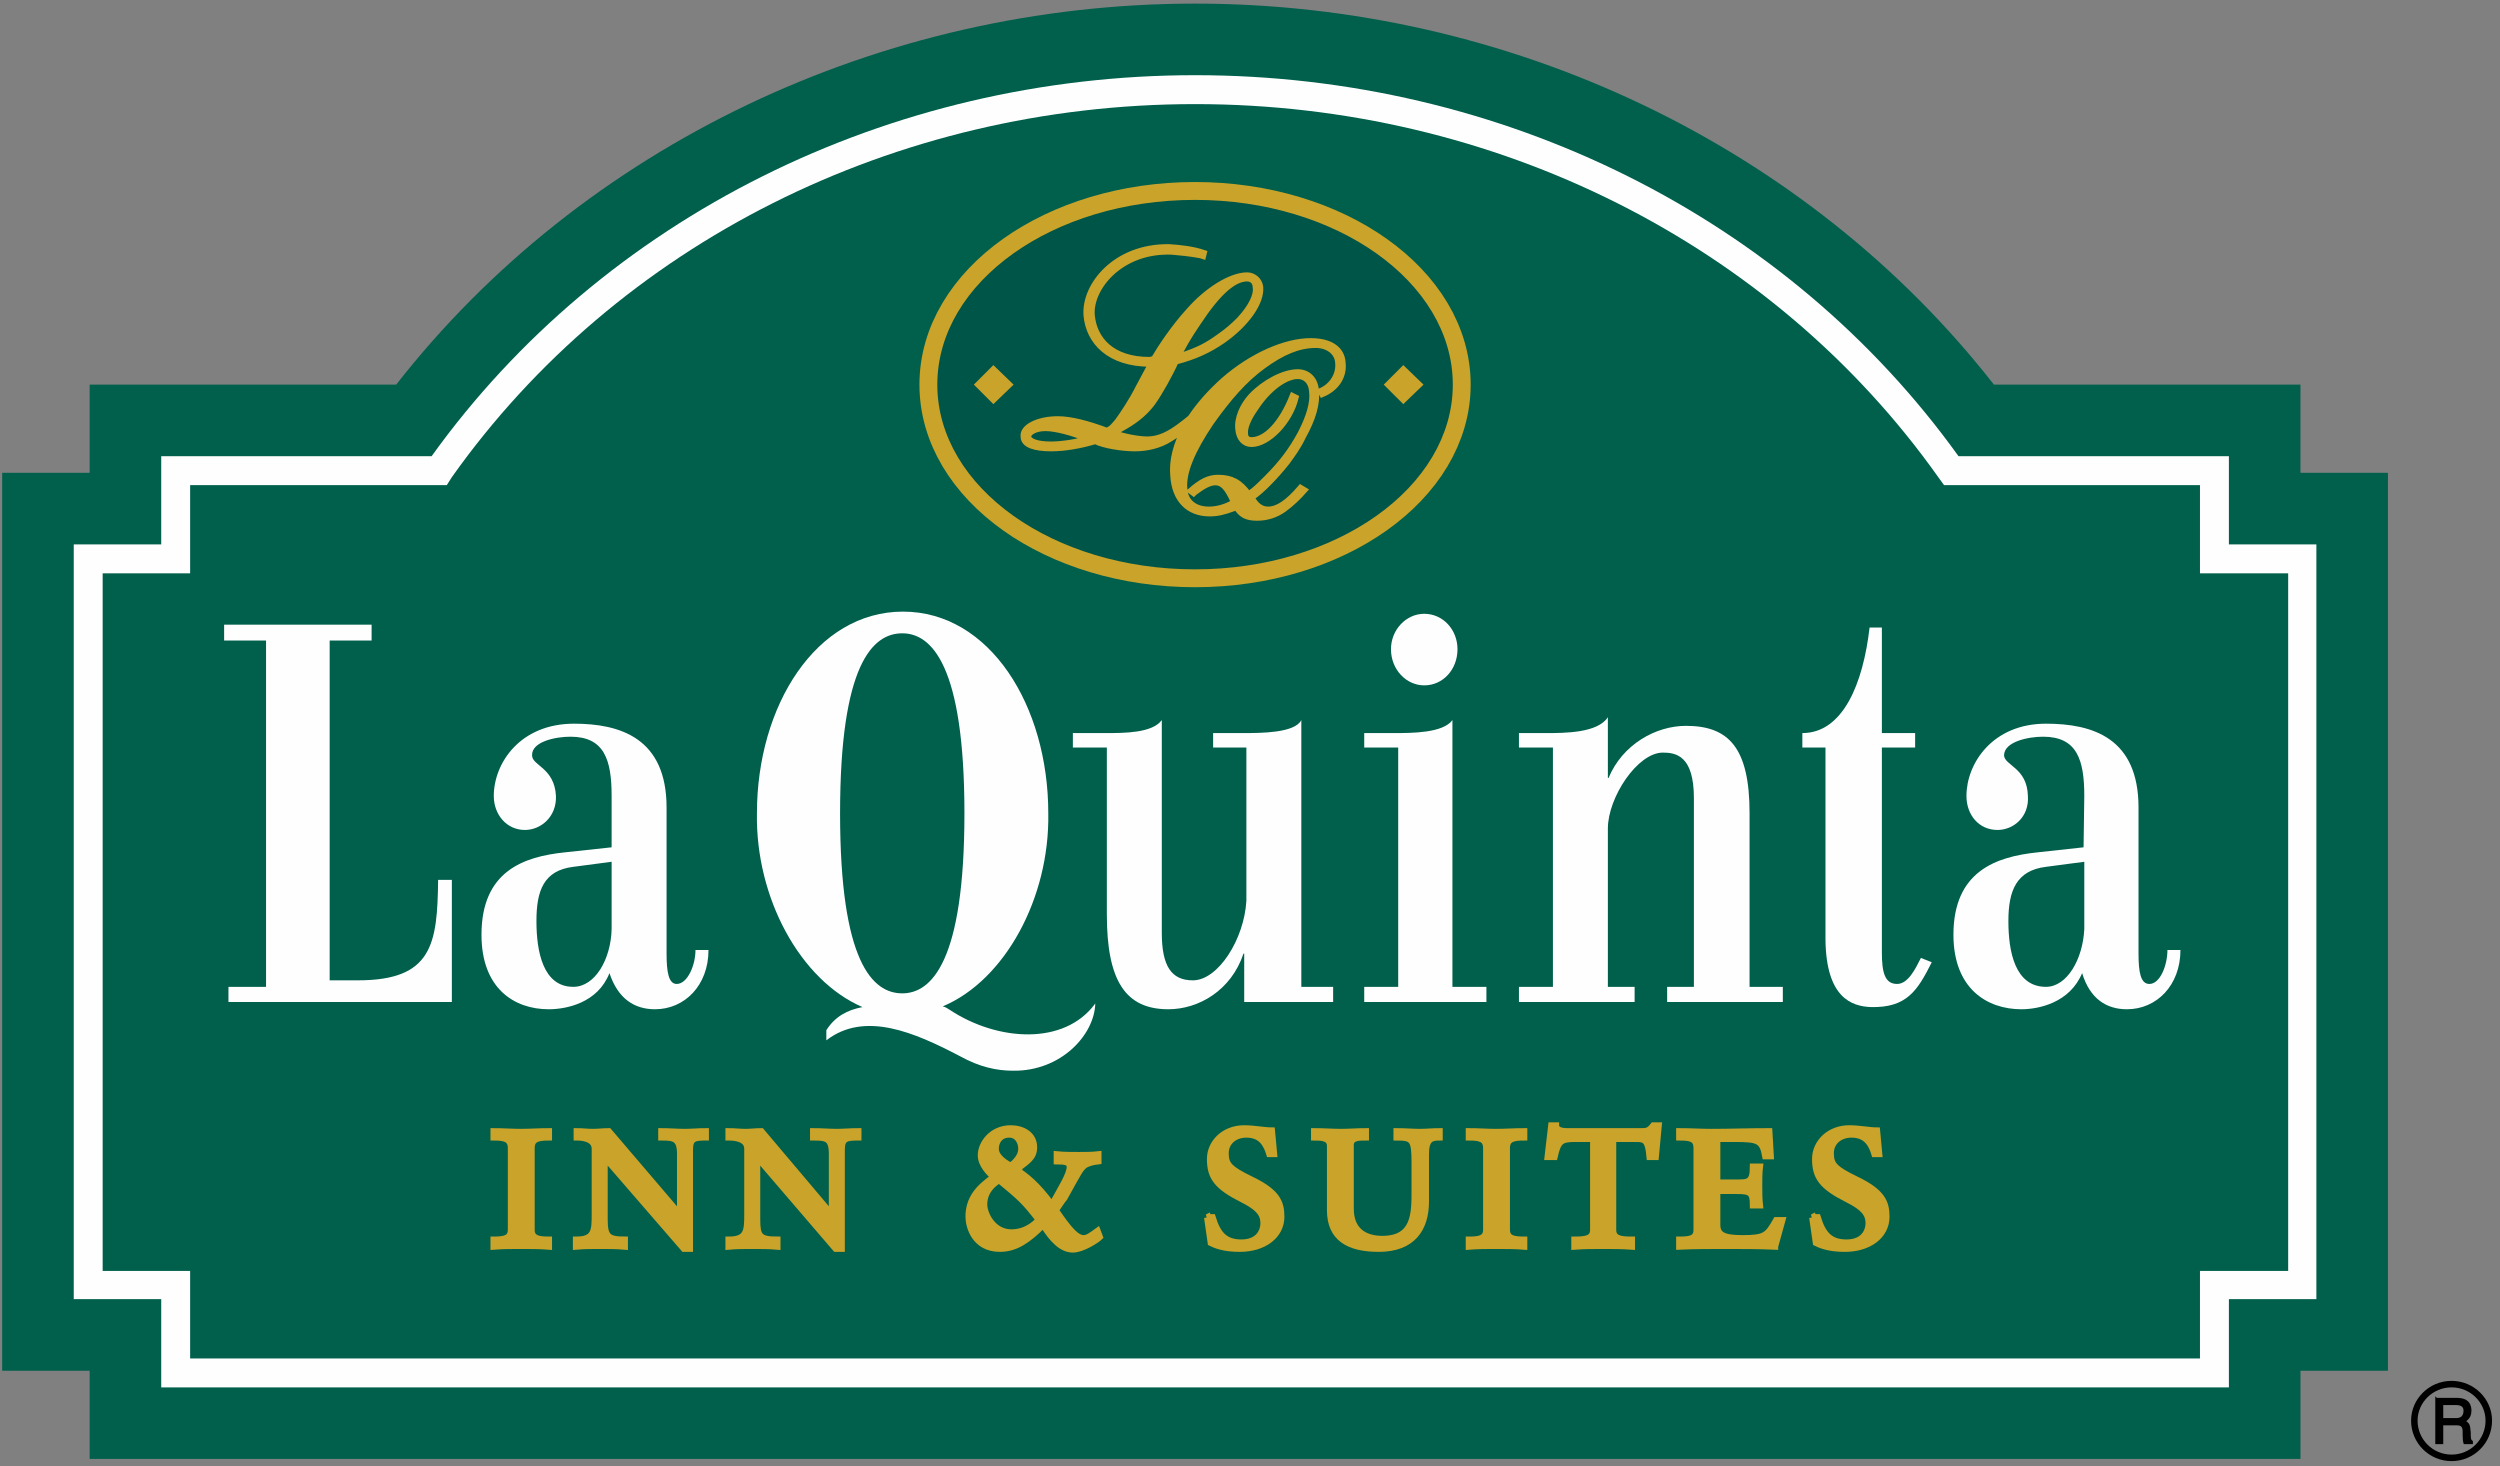 <?xml version="1.0" encoding="UTF-8"?>
<!DOCTYPE svg PUBLIC "-//W3C//DTD SVG 1.1//EN" "http://www.w3.org/Graphics/SVG/1.1/DTD/svg11.dtd">
<!-- Creator: CorelDRAW X7 -->
<svg xmlns="http://www.w3.org/2000/svg" xml:space="preserve" width="3.458in" height="2.028in" version="1.1" style="shape-rendering:geometricPrecision; text-rendering:geometricPrecision; image-rendering:optimizeQuality; fill-rule:evenodd; clip-rule:evenodd"
viewBox="0 0 3458 2028"
 xmlns:xlink="http://www.w3.org/1999/xlink">
 <rect x="0" y="0" width="3458" height="2028" fill="#808080" stroke="none"/>
 <defs>
  <style type="text/css">
   <![CDATA[
    .str0 {stroke:#C9A32A;stroke-width:9.165}
    .str3 {stroke:#C9A32A;stroke-width:8.583}
    .str2 {stroke:#005549;stroke-width:15.028}
    .str1 {stroke:#C9A32A;stroke-width:64.472}
    .str4 {stroke:black;stroke-width:3}
    .fil1 {fill:#FEFEFE;fill-rule:nonzero}
    .fil4 {fill:black;fill-rule:nonzero}
    .fil2 {fill:#C9A32A;fill-rule:nonzero}
    .fil3 {fill:#005549;fill-rule:nonzero}
    .fil0 {fill:#00604C;fill-rule:nonzero}
   ]]>
  </style>
 </defs>
 <g id="Layer_x0020_1">
  <path class="fil0" d="M3182 654l0 -122 -424 0c-258,-330 -670,-527 -1105,-527 -435,0 -847,197 -1105,527l-424 0 0 122 -121 0 0 1242 121 0 0 122 3058 0 0 -122 121 0 0 -1242 -121 0z"/>
  <path class="fil1" d="M3083 753l0 -122 -374 0c-237,-330 -631,-527 -1056,-527 -424,0 -819,197 -1056,527l-374 0 0 122 -121 0 0 1044 121 0 0 122 2860 0 0 -122 121 0 0 -1044 -121 0z"/>
  <path class="fil0" d="M3043 793l0 -122 -354 0 -8 -11c-229,-323 -613,-516 -1028,-516 -415,0 -799,193 -1028,516l-7 11 -13 0 -342 0 0 122 -121 0 0 965 121 0 0 121 2780 0 0 -121 122 0 0 -965 -122 0z"/>
  <path class="fil1" d="M1678 1014l41 0c25,0 72,0 81,-18l0 369 44 0 0 21 -123 0 0 -67 -1 0c-17,51 -62,77 -104,77 -59,0 -85,-39 -85,-131l0 -231 -47 0 0 -20 45 0c26,0 65,0 78,-18l0 294c0,46 13,66 43,66 35,0 71,-57 74,-110l0 -212 -46 0 0 -20z"/>
  <path class="fil1" d="M1887 1365l47 0 0 -331 -47 0 0 -20 41 0c25,0 68,0 81,-18l0 369 47 0 0 21 -169 0 0 -21z"/>
  <path class="fil1" d="M1970 948c-25,0 -46,-22 -46,-50 0,-27 21,-49 46,-49 26,0 46,22 46,49 0,28 -20,50 -46,50z"/>
  <path class="fil1" d="M2603 868l0 146 46 0 0 20 -46 0 0 283c0,28 4,44 21,44 15,0 25,-20 33,-36l15 6c-20,40 -35,63 -84,62 -27,-1 -62,-13 -63,-93l0 -266 -32 0 0 -20c56,0 84,-68 93,-146l17 0z"/>
  <path class="fil1" d="M2148 1365l0 -331 -47 0 0 -20 37 0c26,0 72,0 86,-22l0 84 1 0c19,-46 65,-72 107,-72 59,0 88,30 88,121l0 240 46 0 0 21 -160 0 0 -21 37 0 0 -261c0,-59 -25,-63 -43,-63 -35,0 -76,62 -76,105l0 219 37 0 0 21 -160 0 0 -21 47 0z"/>
  <path class="fil1" d="M1515 1388c-43,59 -136,52 -201,9 -3,-2 -6,-4 -10,-5 86,-36 148,-150 146,-267 0,-149 -81,-279 -201,-279 -120,0 -202,130 -202,279 -2,117 60,231 146,268 -21,4 -38,13 -50,32l0 14c53,-41 122,-11 185,22 27,15 51,20 73,20 67,1 113,-50 114,-93zm-267 -512l0 0c40,0 86,43 86,249 0,206 -46,249 -86,249 -41,0 -86,-43 -86,-249 0,-206 45,-249 86,-249z"/>
  <path class="fil1" d="M625 1217l0 169 -309 0 0 -21 52 0 0 -479 -58 0 0 -22 204 0 0 22 -58 0 0 470 39 0c103,0 110,-50 111,-139l19 0z"/>
  <path class="fil1" d="M922 1319l0 -202c0,-96 -64,-116 -128,-116 -75,0 -111,55 -111,100 0,26 18,47 43,47 22,0 44,-18 43,-47 -2,-39 -33,-42 -33,-56 -1,-19 32,-26 53,-26 47,0 57,32 57,82l0 71 -65 7c-57,6 -115,26 -115,114 0,74 45,103 93,103 25,0 68,-9 84,-50 12,36 35,50 63,50 41,0 74,-33 74,-82l-18 0c0,21 -11,47 -26,47 -11,0 -14,-16 -14,-42zm-129 46l0 0c-42,0 -51,-49 -51,-91 0,-42 10,-70 51,-75l53 -7 0 93c-1,42 -23,80 -53,80zm2165 -46l0 0 0 -202c0,-96 -63,-116 -128,-116 -74,0 -110,55 -110,100 0,26 17,47 43,47 22,0 44,-18 42,-47 -1,-39 -32,-42 -33,-56 0,-19 33,-26 54,-26 47,0 57,32 57,82l-1 71 -64 7c-57,6 -116,26 -116,114 0,74 46,103 94,103 24,0 67,-9 84,-50 11,36 34,50 62,50 41,0 74,-33 74,-82l-18 0c0,21 -10,47 -25,47 -12,0 -15,-16 -15,-42zm-128 46l0 0c-43,0 -52,-49 -52,-91 0,-42 11,-70 52,-75l53 -7 0 93c-2,42 -24,80 -53,80z"/>
  <path class="fil2 str0" d="M707 1588c0,-13 -9,-15 -24,-15l0 -8c12,0 25,1 37,1 13,0 27,-1 39,-1l0 8c-15,0 -24,2 -24,15l0 113c0,12 9,14 24,14l0 9c-12,-1 -26,-1 -39,-1 -12,0 -25,0 -37,1l0 -9c15,0 24,-2 24,-14l0 -113z"/>
  <path class="fil2 str0" d="M823 1589c0,-15 -19,-16 -25,-16l0 -8c7,0 15,1 22,1 7,0 15,-1 22,-1l99 116 0 -85c0,-22 -9,-23 -26,-23l0 -8c10,0 21,1 32,1 9,0 20,-1 29,-1l0 8c-15,0 -22,1 -22,17l0 137 -8 0 -110 -127 0 86c0,24 4,29 28,29l0 9c-11,-1 -23,-1 -34,-1 -11,0 -22,0 -33,1l0 -9c26,0 26,-13 26,-36l0 -90z"/>
  <path class="fil2 str0" d="M1034 1589c0,-15 -19,-16 -26,-16l0 -8c8,0 15,1 23,1 7,0 15,-1 22,-1l98 116 0 -85c0,-22 -8,-23 -26,-23l0 -8c11,0 22,1 32,1 10,0 20,-1 30,-1l0 8c-16,0 -23,1 -23,17l0 137 -8 0 -109 -127 0 86c0,24 3,29 28,29l0 9c-11,-1 -23,-1 -34,-1 -11,0 -22,0 -33,1l0 -9c26,0 26,-13 26,-36l0 -90z"/>
  <path class="fil2 str0" d="M1521 1711c-4,4 -24,17 -37,17 -15,0 -28,-13 -41,-34 -21,21 -38,33 -60,33 -35,0 -43,-31 -43,-44 0,-26 15,-41 35,-55 -6,-5 -18,-17 -18,-30 0,-16 15,-37 41,-37 16,0 32,8 32,26 0,14 -9,19 -25,31 12,7 30,21 50,49 13,-24 25,-42 25,-53 0,-7 -7,-8 -18,-8l0 -9c10,1 20,1 30,1 9,0 18,0 27,-1l0 9c-8,1 -12,2 -18,5 -7,5 -9,10 -29,46 -2,2 -10,14 -12,17 19,28 29,39 39,39 6,0 12,-5 19,-10l3 8zm-84 -24l0 0c-20,-26 -26,-31 -55,-55 -8,5 -21,15 -21,34 0,13 12,39 38,39 23,0 37,-16 38,-18zm-39 -74l0 0c9,-7 15,-15 15,-24 0,-9 -5,-20 -17,-20 -14,0 -19,11 -19,20 0,12 14,20 21,24z"/>
  <path class="fil2 str0" d="M1670 1684l7 0c7,23 17,35 40,35 25,0 31,-17 31,-27 0,-13 -7,-22 -29,-33 -36,-18 -45,-31 -45,-56 0,-22 19,-42 47,-42 13,0 28,3 38,3l3 32 -6 0c-4,-13 -11,-27 -32,-27 -17,0 -29,11 -29,26 0,16 5,22 36,37 35,17 41,31 41,51 0,26 -24,44 -57,44 -15,0 -28,-2 -40,-8l-5 -35z"/>
  <path class="fil2 str0" d="M1840 1585c0,-12 -13,-12 -22,-12l0 -8c12,0 25,1 37,1 11,0 23,-1 34,-1l0 8c-10,0 -21,0 -21,11l0 88c0,30 19,42 44,42 45,0 45,-35 45,-67l0 -39c0,-32 -3,-35 -25,-35l0 -8c11,0 22,1 32,1 9,0 18,-1 27,-1l0 8c-11,0 -19,2 -19,23l0 66c0,37 -18,65 -65,65 -42,0 -67,-15 -67,-53l0 -89z"/>
  <path class="fil2 str0" d="M2056 1588c0,-13 -9,-15 -24,-15l0 -8c12,0 25,1 37,1 13,0 27,-1 39,-1l0 8c-15,0 -24,2 -24,15l0 113c0,12 9,14 24,14l0 9c-12,-1 -26,-1 -39,-1 -12,0 -25,0 -37,1l0 -9c15,0 24,-2 24,-14l0 -113z"/>
  <path class="fil2 str0" d="M2204 1575l-25 0c-20,0 -24,3 -29,25l-9 0 5 -43 6 0c0,6 8,8 15,8l103 0c7,0 11,0 17,-8l7 0 -4 43 -8 0c-2,-21 -5,-25 -18,-25l-33 0 0 126c0,12 9,14 26,14l0 9c-14,-1 -27,-1 -40,-1 -12,0 -25,0 -39,1l0 -9c17,0 26,-2 26,-14l0 -126z"/>
  <path class="fil2 str0" d="M2455 1724c-23,-1 -46,-1 -69,-1 -21,0 -42,0 -63,1l0 -9c16,0 24,-2 24,-14l0 -113c0,-13 -8,-15 -24,-15l0 -8c15,0 29,1 44,1 27,0 53,-1 80,-1l2 34 -7 0c-4,-22 -10,-24 -43,-24l-24 0 0 61 27 0c16,0 23,0 23,-22l9 0c-1,8 -1,17 -1,26 0,8 0,18 1,27l-9 0c0,-18 -4,-20 -23,-20l-27 0 0 47c0,14 8,19 35,19 32,0 35,-4 47,-25l8 0 -10 36z"/>
  <path class="fil2 str0" d="M2507 1684l7 0c7,23 17,35 40,35 25,0 31,-17 31,-27 0,-13 -7,-22 -29,-33 -36,-18 -45,-31 -45,-56 0,-22 19,-42 47,-42 13,0 28,3 38,3l3 32 -6 0c-4,-13 -11,-27 -32,-27 -17,0 -29,11 -29,26 0,16 5,22 36,37 35,17 41,31 41,51 0,26 -24,44 -57,44 -15,0 -28,-2 -40,-8l-5 -35z"/>
  <path class="fil2 str1" d="M1653 780c192,0 349,-111 349,-248 0,-137 -157,-248 -349,-248 -193,0 -349,111 -349,248 0,137 156,248 349,248z"/>
  <path class="fil3 str2" d="M1653 780c192,0 349,-111 349,-248 0,-137 -157,-248 -349,-248 -193,0 -349,111 -349,248 0,137 156,248 349,248z"/>
  <path class="fil2 str3" d="M1857 502c-1,-19 -17,-30 -44,-30 -35,0 -81,20 -120,54 -19,17 -34,34 -46,52 -2,2 -5,4 -10,8 -19,15 -34,22 -50,22 -13,0 -33,-4 -47,-9l3 -2 14 -8c17,-10 28,-20 37,-32 10,-14 25,-41 32,-57 27,-7 46,-16 65,-29 33,-23 54,-53 52,-74 -1,-9 -9,-16 -18,-16 -22,0 -55,20 -81,50 -20,22 -38,49 -48,66 -2,0 -5,1 -6,1 -53,0 -77,-29 -80,-62 -3,-38 40,-91 111,-88 12,1 23,2 40,5l3 1 1 -4c-15,-5 -32,-7 -48,-8 -74,-1 -117,53 -114,94 3,36 31,67 88,67l2 0 -3 5 -15 28c-9,18 -21,36 -29,47 -6,7 -8,10 -15,13 -27,-10 -50,-16 -68,-16 -27,0 -49,11 -47,24 0,11 15,16 38,16 19,0 41,-4 61,-10 12,6 37,10 55,10 16,0 34,-4 48,-13 7,-4 14,-10 21,-15 -12,23 -18,45 -16,66 2,33 21,52 50,52 11,0 19,-2 33,-7l4 -2c7,11 14,15 29,15 13,0 26,-4 37,-12 11,-8 21,-18 28,-26l-5 -3c-18,21 -32,30 -45,30 -9,0 -17,-5 -23,-17 13,-8 34,-30 49,-49 8,-11 16,-22 22,-35 14,-25 20,-46 18,-64 -1,-15 -11,-25 -25,-25 -19,0 -46,14 -64,33 -12,13 -20,31 -18,46 1,12 8,20 18,20 23,0 53,-31 61,-64l-4 -2c-15,38 -37,61 -57,61 -5,0 -9,-3 -9,-9 -1,-8 4,-21 14,-35 18,-28 42,-45 59,-45 11,0 19,8 20,21 2,16 -4,36 -16,59 -12,22 -25,40 -46,61 -13,13 -16,16 -26,23 -12,-17 -24,-23 -42,-23 -13,0 -23,5 -38,18l4 3 1 -1c12,-9 21,-14 29,-14 10,0 17,7 26,28 -12,7 -24,10 -35,10 -20,0 -33,-11 -34,-29 -2,-22 10,-52 37,-92 25,-35 46,-59 72,-78 26,-19 49,-29 73,-29 17,0 30,10 31,24 2,17 -8,33 -24,40l2 4c19,-8 30,-24 28,-43zm-200 -56l0 0c27,-41 49,-61 68,-61 7,0 12,5 12,12 2,12 -7,29 -23,46 -8,8 -16,15 -26,22 -18,13 -29,19 -56,28 0,0 -2,1 -3,1 5,-12 15,-29 28,-48zm-203 169l0 0c-19,0 -31,-4 -32,-11 0,-6 10,-12 24,-12 14,0 37,6 59,15 -12,4 -35,8 -51,8z"/>
  <polygon class="fil2" points="1402,532 1374,505 1347,532 1374,559 "/>
  <polygon class="fil2" points="1941,559 1914,532 1941,505 1969,532 "/>
  <path class="fil4" d="M3391 2021c31,0 56,-25 56,-56 0,-30 -25,-55 -56,-55 -31,0 -56,25 -56,55 0,31 25,56 56,56zm-47 -56l0 0c0,-25 21,-46 47,-46 26,0 47,21 47,46 0,26 -21,47 -47,47 -26,0 -47,-21 -47,-47z"/>
  <path class="fil4 str4" d="M3370 1935l27 0c10,0 19,2 20,15 0,8 -2,11 -8,16 6,4 6,5 7,15 0,8 0,11 3,13l0 2 -10 0c-1,-3 -1,-6 -1,-8 -1,-7 3,-18 -10,-18l-20 0 0 26 -8 0 0 -61zm8 7l0 0 0 21 19 0c6,0 11,-2 12,-10 1,-10 -7,-11 -12,-11l-19 0z"/>
 </g>
</svg>
